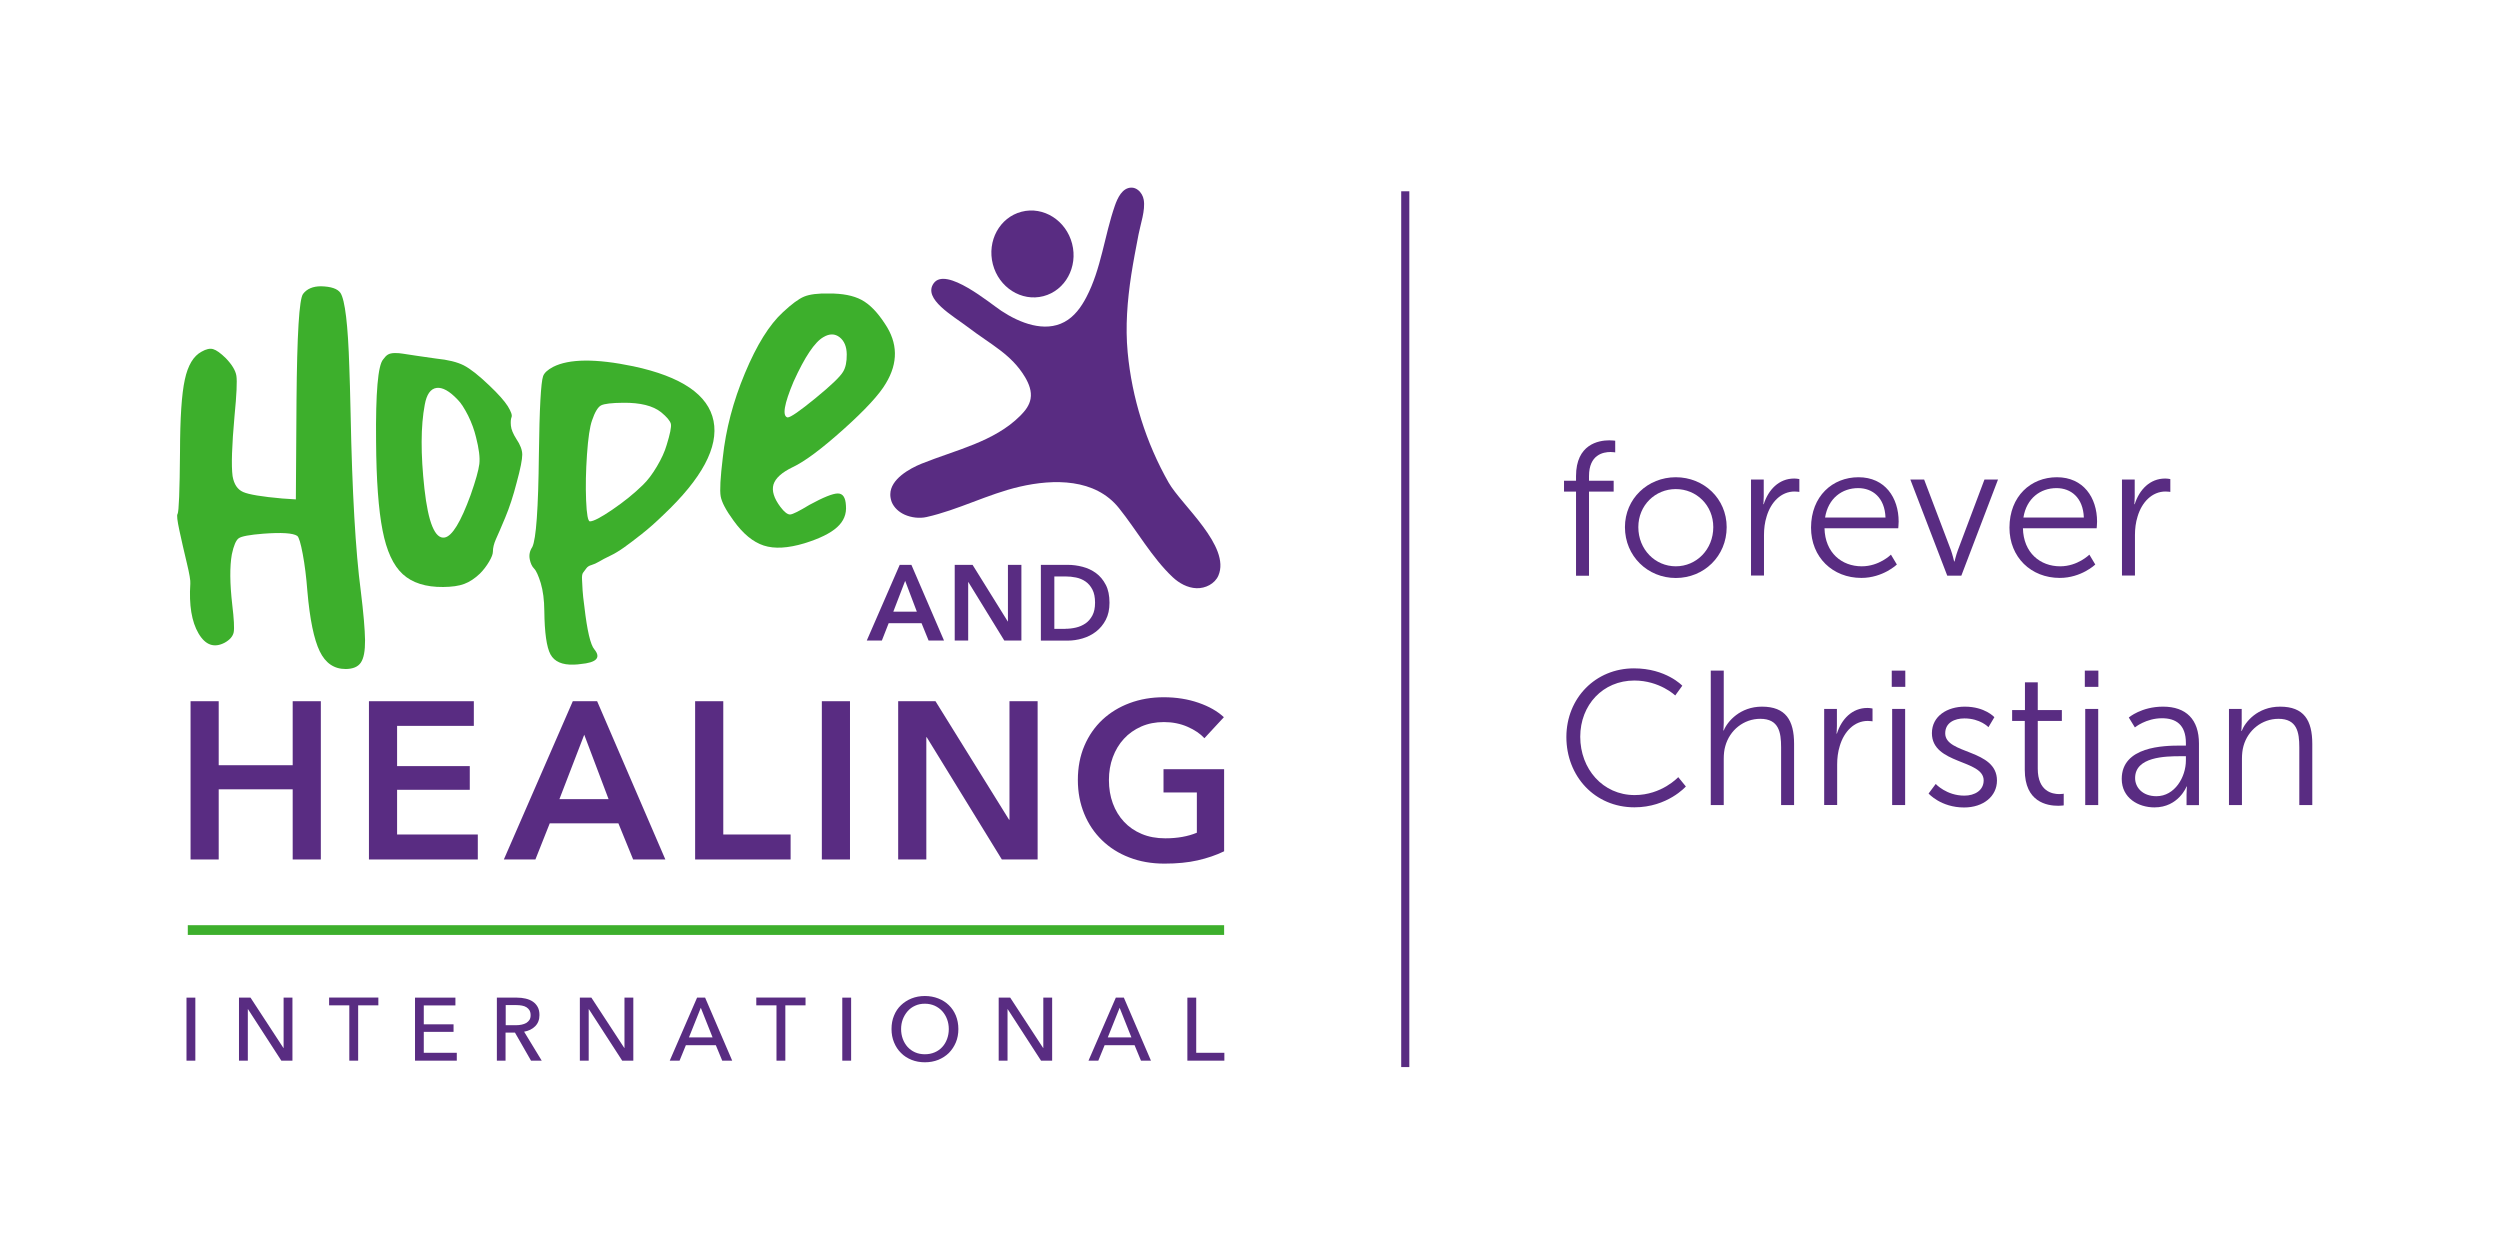<svg xmlns="http://www.w3.org/2000/svg" xmlns:xlink="http://www.w3.org/1999/xlink" id="Layer_1" x="0px" y="0px" viewBox="0 0 308.18 153.9" style="enable-background:new 0 0 308.18 153.9;" xml:space="preserve"><style type="text/css">	.st0{display:none;fill:#5A2C82;}	.st1{display:none;}	.st2{display:inline;}	.st3{fill:#5A2C82;}	.st4{display:inline;fill:#3EAF49;}	.st5{display:inline;fill:#5A2C82;}	.st6{fill:#592C82;}	.st7{fill:#3DAF2C;}</style><rect x="172.73" y="23.58" class="st0" width="1" height="107.96"></rect><g class="st1">	<g class="st2">		<path class="st3" d="M24.08,130.75h-1.09v-7.77h1.09V130.75z"></path>		<path class="st3" d="M34.94,129.19h0.02v-6.21h1.09v7.77h-1.37l-4.11-6.35h-0.02v6.35h-1.09v-7.77h1.42L34.94,129.19z"></path>		<path class="st3" d="M44.15,130.75h-1.09v-6.82h-2.49v-0.96h6.07v0.96h-2.49V130.75z"></path>		<path class="st3" d="M52.25,129.78h4.06v0.97h-5.15v-7.77h4.98v0.96h-3.9v2.33h3.67v0.93h-3.67V129.78z"></path>		<path class="st3" d="M62.34,130.75h-1.09v-7.77h2.49c0.37,0,0.73,0.04,1.06,0.12c0.34,0.08,0.63,0.2,0.88,0.37   c0.25,0.17,0.45,0.39,0.6,0.66c0.15,0.27,0.22,0.61,0.22,1c0,0.57-0.18,1.03-0.53,1.38c-0.35,0.35-0.81,0.57-1.36,0.67l2.17,3.57   h-1.32l-1.98-3.46h-1.16V130.75z M62.34,126.38h1.25c0.26,0,0.49-0.02,0.71-0.07c0.22-0.04,0.41-0.12,0.58-0.21   c0.16-0.1,0.29-0.23,0.39-0.38c0.1-0.16,0.14-0.35,0.14-0.59c0-0.23-0.05-0.43-0.14-0.59c-0.1-0.16-0.22-0.28-0.38-0.38   s-0.34-0.16-0.55-0.2c-0.21-0.04-0.44-0.06-0.67-0.06h-1.33V126.38z"></path>		<path class="st3" d="M76.96,129.19h0.02v-6.21h1.09v7.77H76.7l-4.11-6.35h-0.02v6.35h-1.09v-7.77h1.42L76.96,129.19z"></path>		<path class="st3" d="M83.77,130.75h-1.21l3.37-7.77h0.99l3.34,7.77h-1.23l-0.79-1.91h-3.69L83.77,130.75z M84.93,127.88h2.91   l-1.45-3.65L84.93,127.88z"></path>		<path class="st3" d="M96.81,130.75h-1.09v-6.82h-2.49v-0.96h6.07v0.96h-2.49V130.75z"></path>		<path class="st3" d="M104.92,130.75h-1.09v-7.77h1.09V130.75z"></path>		<path class="st3" d="M118.14,126.85c0,0.6-0.1,1.15-0.31,1.65c-0.21,0.5-0.5,0.93-0.86,1.3c-0.37,0.36-0.8,0.64-1.31,0.85   c-0.51,0.2-1.05,0.3-1.65,0.3c-0.59,0-1.14-0.1-1.64-0.3c-0.5-0.2-0.94-0.48-1.3-0.85c-0.37-0.36-0.65-0.79-0.86-1.3   s-0.31-1.05-0.31-1.65c0-0.61,0.1-1.16,0.31-1.66c0.2-0.5,0.49-0.93,0.86-1.28c0.37-0.35,0.8-0.63,1.3-0.83   c0.5-0.2,1.05-0.3,1.64-0.3c0.59,0,1.14,0.1,1.65,0.3c0.51,0.2,0.94,0.47,1.31,0.83c0.37,0.36,0.65,0.78,0.86,1.28   C118.03,125.69,118.14,126.24,118.14,126.85z M116.96,126.85c0-0.42-0.07-0.83-0.21-1.2c-0.14-0.38-0.34-0.71-0.59-0.99   c-0.26-0.29-0.57-0.51-0.93-0.68c-0.36-0.16-0.77-0.25-1.22-0.25c-0.45,0-0.85,0.08-1.21,0.25c-0.36,0.16-0.67,0.39-0.92,0.68   c-0.25,0.29-0.45,0.62-0.59,0.99c-0.14,0.38-0.21,0.78-0.21,1.2c0,0.43,0.07,0.84,0.21,1.22c0.14,0.38,0.34,0.71,0.59,0.99   c0.26,0.28,0.56,0.5,0.92,0.66c0.36,0.16,0.76,0.24,1.21,0.24c0.45,0,0.85-0.08,1.22-0.24c0.37-0.16,0.68-0.38,0.93-0.66   c0.26-0.28,0.45-0.61,0.59-0.99C116.89,127.69,116.96,127.28,116.96,126.85z"></path>		<path class="st3" d="M128.59,129.19h0.02v-6.21h1.09v7.77h-1.37l-4.11-6.35h-0.02v6.35h-1.09v-7.77h1.42L128.59,129.19z"></path>		<path class="st3" d="M135.39,130.75h-1.21l3.37-7.77h0.99l3.34,7.77h-1.23l-0.79-1.91h-3.69L135.39,130.75z M136.56,127.88h2.91   l-1.45-3.65L136.56,127.88z"></path>		<path class="st3" d="M147.46,129.78h3.47v0.97h-4.56v-7.77h1.09V129.78z"></path>	</g>	<path class="st4" d="M37.36,36.23c0.47-0.62,1.21-0.94,2.21-0.94c1.24,0.03,2.04,0.3,2.4,0.82c0.56,0.87,0.93,3.92,1.09,9.14  c0.05,1.2,0.1,3.11,0.16,5.74c0.19,9.69,0.61,16.97,1.25,21.83c0.34,2.75,0.51,4.78,0.53,6.1c0.01,1.32-0.16,2.23-0.52,2.76  c-0.35,0.52-0.97,0.78-1.85,0.79c-1.44,0.01-2.51-0.72-3.22-2.19c-0.71-1.47-1.22-3.94-1.52-7.41c-0.13-1.71-0.32-3.24-0.57-4.57  c-0.25-1.33-0.47-2.08-0.68-2.24c-0.52-0.35-1.92-0.44-4.19-0.27c-1.67,0.13-2.68,0.32-3.02,0.56c-0.34,0.24-0.62,0.9-0.85,1.98  c-0.27,1.52-0.25,3.59,0.05,6.22c0.21,1.75,0.27,2.88,0.18,3.38c-0.1,0.5-0.46,0.93-1.1,1.29c-1.31,0.69-2.39,0.31-3.24-1.14  c-0.85-1.45-1.18-3.49-1.01-6.12c0.04-0.36-0.11-1.23-0.44-2.6c-0.33-1.37-0.63-2.69-0.9-3.94c-0.27-1.26-0.35-1.94-0.23-2.06  c0.16-0.28,0.26-2.83,0.3-7.66c0.01-4.15,0.2-7.11,0.59-8.89c0.38-1.78,1.07-2.93,2.07-3.46c0.56-0.32,1.03-0.43,1.43-0.31  c0.4,0.12,0.92,0.49,1.56,1.12c0.76,0.79,1.2,1.52,1.3,2.17c0.1,0.66,0.03,2.3-0.23,4.94c-0.33,3.67-0.41,6.15-0.24,7.42  c0.17,1,0.6,1.65,1.3,1.96c0.7,0.31,2.31,0.58,4.82,0.8l1.68,0.11l0.08-12.21C36.62,41.23,36.88,36.85,37.36,36.23"></path>	<path class="st4" d="M56.42,49.27c-1.01-1.07-1.88-1.55-2.61-1.45c-0.74,0.11-1.22,0.8-1.45,2.07c-0.5,2.64-0.51,6.09-0.04,10.35  c0.47,4.22,1.31,6.23,2.5,6.02c0.92-0.17,1.98-1.91,3.19-5.23c0.62-1.76,0.98-3.04,1.08-3.84c0.09-0.8-0.05-1.89-0.41-3.29  c-0.21-0.88-0.53-1.77-0.98-2.68C57.24,50.32,56.82,49.66,56.42,49.27 M47.23,44.31c0.2-0.28,0.39-0.48,0.59-0.6  c0.2-0.12,0.48-0.18,0.83-0.19c0.36,0,0.7,0.02,1.02,0.08c0.32,0.06,0.89,0.14,1.71,0.26c0.82,0.11,1.61,0.23,2.37,0.34  c1.48,0.15,2.61,0.43,3.42,0.84c0.8,0.41,1.84,1.23,3.13,2.46c1.13,1.07,1.89,1.93,2.3,2.58c0.4,0.66,0.56,1.1,0.46,1.34  c-0.1,0.24-0.12,0.59-0.08,1.05c0.04,0.46,0.27,1.01,0.67,1.64c0.49,0.72,0.73,1.36,0.73,1.94c0,0.58-0.22,1.73-0.69,3.44  c-0.42,1.64-0.89,3.07-1.4,4.29c-0.51,1.22-0.89,2.11-1.15,2.67c-0.25,0.56-0.38,1.08-0.38,1.56c0,0.28-0.15,0.69-0.47,1.23  c-0.32,0.54-0.69,1.03-1.13,1.47c-0.63,0.6-1.28,1.03-1.93,1.27c-0.66,0.25-1.52,0.37-2.6,0.38c-2.15,0.02-3.81-0.51-4.98-1.58  c-1.17-1.07-2-2.87-2.49-5.4c-0.5-2.53-0.77-6.19-0.8-10.97C46.3,48.41,46.59,45.04,47.23,44.31"></path>	<path class="st4" d="M81.49,50.81c-1-0.79-2.55-1.18-4.65-1.16c-1.43,0.01-2.34,0.12-2.74,0.32c-0.39,0.2-0.77,0.82-1.12,1.86  c-0.27,0.76-0.48,2.16-0.62,4.19c-0.14,2.03-0.18,3.92-0.11,5.65c0.07,1.73,0.23,2.6,0.47,2.6c0.44,0,1.37-0.49,2.79-1.46  c1.42-0.97,2.66-1.97,3.73-3.02c0.59-0.56,1.17-1.33,1.74-2.29c0.57-0.96,0.97-1.84,1.2-2.64c0.42-1.36,0.6-2.23,0.52-2.61  C82.61,51.89,82.21,51.4,81.49,50.81 M68.18,45.23c1.98-1.01,5.27-1.04,9.88-0.08c5.96,1.27,9.26,3.52,9.9,6.74  c0.64,3.22-1.42,7.09-6.19,11.59c-0.91,0.88-1.79,1.67-2.66,2.35c-0.87,0.69-1.6,1.24-2.19,1.66c-0.59,0.42-1.17,0.77-1.72,1.03  c-0.55,0.26-1,0.5-1.33,0.7c-0.34,0.2-0.65,0.34-0.95,0.43c-0.3,0.08-0.51,0.22-0.65,0.42c-0.14,0.2-0.27,0.37-0.38,0.51  c-0.12,0.14-0.17,0.44-0.14,0.9c0.02,0.46,0.05,0.9,0.07,1.32c0.02,0.42,0.1,1.09,0.22,2c0.34,2.95,0.75,4.7,1.23,5.25  c0.84,1.03,0.27,1.63-1.71,1.81c-0.24,0.04-0.52,0.06-0.83,0.07c-1.43,0.05-2.38-0.37-2.87-1.26c-0.48-0.89-0.73-2.68-0.76-5.35  c-0.01-1.35-0.16-2.5-0.44-3.44c-0.29-0.93-0.56-1.53-0.82-1.79c-0.26-0.26-0.44-0.65-0.54-1.16c-0.1-0.52,0-1.02,0.32-1.5  c0.47-0.96,0.74-4.75,0.81-11.37c0.07-5.7,0.25-8.93,0.52-9.69C67.09,45.97,67.5,45.59,68.18,45.23"></path>	<path class="st4" d="M104.38,43.69c-0.01-0.96-0.3-1.66-0.88-2.12c-0.58-0.45-1.25-0.46-2-0.01c-1.07,0.61-2.29,2.43-3.67,5.47  c-1.18,2.8-1.42,4.28-0.74,4.43c0.36,0,1.5-0.79,3.42-2.36c1.92-1.57,3.06-2.66,3.41-3.26C104.24,45.33,104.39,44.61,104.38,43.69   M96.51,38.49c1.07-1,1.94-1.65,2.62-1.93c0.68-0.28,1.69-0.41,3.05-0.38c1.67-0.01,3.01,0.25,4.01,0.78  c1,0.53,1.96,1.51,2.89,2.94c1.61,2.38,1.65,4.83,0.12,7.36c-0.79,1.36-2.53,3.25-5.22,5.66c-2.69,2.41-4.78,3.97-6.25,4.66  c-1.35,0.65-2.14,1.36-2.38,2.14c-0.23,0.78,0.05,1.7,0.86,2.78c0.48,0.63,0.88,0.94,1.2,0.92c0.32-0.02,1.11-0.42,2.38-1.19  c1.71-0.93,2.87-1.4,3.49-1.4c0.62,0,0.95,0.49,1,1.49c0.09,1.04-0.27,1.93-1.09,2.67c-0.81,0.74-2.15,1.4-4.02,1.98  c-2.03,0.61-3.7,0.71-5.02,0.28c-1.32-0.43-2.56-1.45-3.73-3.08c-0.93-1.27-1.45-2.26-1.58-2.98c-0.13-0.72-0.04-2.31,0.26-4.79  c0.37-3.47,1.28-6.94,2.73-10.4C93.29,42.51,94.84,40.02,96.51,38.49"></path>	<polygon class="st5" points="23.49,86.44 26.96,86.44 26.96,94.33 36.08,94.33 36.08,86.44 39.55,86.44 39.55,105.95 36.08,105.95   36.08,97.3 26.96,97.3 26.96,105.95 23.49,105.95  "></polygon>	<polygon class="st5" points="45.48,86.44 58.41,86.44 58.41,89.48 48.95,89.48 48.95,94.44 57.91,94.44 57.91,97.36 48.95,97.36   48.95,102.87 58.9,102.87 58.9,105.95 45.48,105.95  "></polygon>	<path class="st5" d="M75.02,98.51l-3-7.94l-3.06,7.94H75.02z M70.61,86.44h3l8.41,19.51h-3.97l-1.82-4.46h-8.46L66,105.95h-3.89  L70.61,86.44z"></path>	<polygon class="st5" points="85.69,86.44 89.16,86.44 89.16,102.87 97.46,102.87 97.46,105.95 85.69,105.95  "></polygon>	<rect x="101.31" y="86.44" class="st5" width="3.47" height="19.51"></rect>	<polygon class="st5" points="110.72,86.44 115.32,86.44 124.39,101.05 124.44,101.05 124.44,86.44 127.91,86.44 127.91,105.95   123.5,105.95 114.24,90.88 114.19,90.88 114.19,105.95 110.72,105.95  "></polygon>	<path class="st5" d="M150.9,104.94c-0.99,0.48-2.08,0.85-3.27,1.12c-1.18,0.27-2.55,0.4-4.09,0.4c-1.58,0-3.02-0.25-4.33-0.76  c-1.31-0.5-2.42-1.21-3.36-2.12c-0.94-0.91-1.67-1.99-2.19-3.25c-0.52-1.26-0.79-2.65-0.79-4.18c0-1.56,0.27-2.97,0.81-4.23  c0.54-1.26,1.29-2.33,2.23-3.21c0.95-0.88,2.06-1.56,3.35-2.04c1.29-0.48,2.68-0.72,4.19-0.72c1.56,0,2.99,0.23,4.29,0.68  c1.3,0.45,2.34,1.04,3.13,1.78l-2.4,2.59c-0.5-0.55-1.19-1.02-2.08-1.41c-0.89-0.39-1.86-0.58-2.91-0.58  c-1.03,0-1.96,0.18-2.8,0.55c-0.83,0.37-1.55,0.87-2.14,1.52c-0.59,0.64-1.04,1.4-1.36,2.26c-0.32,0.86-0.48,1.8-0.48,2.81  c0,1.05,0.16,2.01,0.48,2.88c0.32,0.87,0.78,1.63,1.38,2.27c0.6,0.64,1.32,1.14,2.18,1.5c0.85,0.36,1.82,0.54,2.91,0.54  c1.49,0,2.78-0.23,3.89-0.69v-4.96h-4.11v-2.87h7.47V104.94z"></path>	<rect x="23.15" y="114.05" class="st4" width="127.75" height="1.2"></rect>	<path class="st5" d="M113.02,75.4l-1.44-3.8l-1.46,3.8H113.02z M110.91,69.63h1.44l4.02,9.33h-1.9l-0.87-2.14h-4.05l-0.84,2.14  h-1.86L110.91,69.63z"></path>	<polygon class="st5" points="117.69,69.63 119.89,69.63 124.23,76.61 124.25,76.61 124.25,69.63 125.91,69.63 125.91,78.96   123.8,78.96 119.37,71.75 119.35,71.75 119.35,78.96 117.69,78.96  "></polygon>	<path class="st5" d="M131.35,77.51c0.43,0,0.86-0.05,1.29-0.15c0.43-0.1,0.82-0.27,1.17-0.51c0.35-0.24,0.63-0.57,0.85-0.98  c0.22-0.41,0.33-0.94,0.33-1.57c0-0.67-0.11-1.21-0.33-1.63c-0.22-0.42-0.5-0.75-0.85-0.99c-0.35-0.24-0.73-0.4-1.17-0.49  c-0.43-0.09-0.86-0.13-1.29-0.13h-1.38v6.46H131.35z M128.31,69.63h3.31c0.61,0,1.22,0.08,1.83,0.24c0.62,0.16,1.17,0.42,1.66,0.78  c0.49,0.36,0.89,0.84,1.2,1.44c0.31,0.59,0.46,1.33,0.46,2.21c0,0.82-0.15,1.52-0.46,2.11c-0.31,0.59-0.71,1.07-1.2,1.45  c-0.49,0.38-1.05,0.66-1.66,0.84c-0.61,0.18-1.22,0.27-1.83,0.27h-3.31V69.63z"></path>	<path class="st5" d="M128.62,36.51c-2.7,0.7-5.49-1.07-6.23-3.94c-0.74-2.88,0.84-5.77,3.54-6.47c2.7-0.7,5.49,1.07,6.23,3.94  C132.9,32.91,131.32,35.81,128.62,36.51"></path>	<path class="st5" d="M109.75,60.91c0.03-1.84,2.35-3.14,3.85-3.75c4.22-1.7,8.96-2.69,12.17-5.91c0.59-0.59,1.13-1.27,1.27-2.09  c0.17-0.92-0.2-1.86-0.68-2.67c-1.71-2.85-4.19-3.98-7.07-6.18c-1.78-1.36-5.56-3.46-4.2-5.38c1.51-2.14,7.02,2.52,8.35,3.39  c2.31,1.53,5.34,2.68,7.77,1.37c1.22-0.65,2.07-1.83,2.71-3.06c1.83-3.5,2.22-7.55,3.51-11.27c0.32-0.92,0.91-2.24,2.06-2.23  c0.29,0,0.56,0.11,0.79,0.29c0.37,0.28,0.63,0.74,0.71,1.21c0.22,1.29-0.4,3-0.64,4.27c-0.32,1.66-0.64,3.32-0.9,4.99  c-0.48,3.16-0.74,6.36-0.44,9.55c0.53,5.63,2.26,11.14,5.05,16.05c1.57,2.76,7.69,7.86,6.13,11.47c-0.44,1.01-1.6,1.59-2.7,1.55  c-1.1-0.04-2.13-0.61-2.93-1.36c-2.56-2.41-4.42-5.77-6.62-8.51c-2.93-3.67-8.03-3.62-12.26-2.64c-3.92,0.91-7.58,2.87-11.48,3.74  c-0.86,0.19-1.86,0.07-2.67-0.29c-0.7-0.31-1.32-0.86-1.61-1.57C109.8,61.54,109.74,61.22,109.75,60.91"></path></g><g class="st1">	<path class="st5" d="M194.28,60.6h-1.48v-1.34h1.48v-0.57c0-3.91,2.76-4.41,4.1-4.41c0.45,0,0.73,0.05,0.73,0.05v1.44  c0,0-0.24-0.05-0.57-0.05c-0.92,0-2.66,0.33-2.66,2.97v0.57h3.04v1.34h-3.04v10.37h-1.6V60.6z"></path>	<path class="st5" d="M206.58,58.83c3.46,0,6.27,2.64,6.27,6.15c0,3.58-2.8,6.27-6.27,6.27c-3.46,0-6.27-2.69-6.27-6.27  C200.31,61.47,203.12,58.83,206.58,58.83z M206.58,69.81c2.54,0,4.62-2.07,4.62-4.83c0-2.69-2.07-4.69-4.62-4.69  c-2.54,0-4.62,2-4.62,4.69C201.96,67.74,204.04,69.81,206.58,69.81z"></path>	<path class="st5" d="M215.84,59.11h1.58v2.1c0,0.52-0.05,0.94-0.05,0.94h0.05c0.57-1.79,1.88-3.16,3.75-3.16  c0.33,0,0.64,0.07,0.64,0.07v1.58c0,0-0.28-0.05-0.59-0.05c-1.67,0-2.92,1.32-3.44,3.06c-0.24,0.75-0.33,1.55-0.33,2.31v4.99h-1.6  V59.11z"></path>	<path class="st5" d="M229.1,58.83c3.27,0,4.95,2.52,4.95,5.47c0,0.28-0.05,0.82-0.05,0.82h-9.09c0.07,3.04,2.14,4.69,4.59,4.69  c2.17,0,3.6-1.44,3.6-1.44l0.73,1.22c0,0-1.72,1.65-4.38,1.65c-3.53,0-6.2-2.54-6.2-6.2C223.26,61.16,225.9,58.83,229.1,58.83z   M232.43,63.8c-0.09-2.47-1.6-3.63-3.37-3.63c-1.98,0-3.7,1.25-4.08,3.63H232.43z"></path>	<path class="st5" d="M235.49,59.11h1.7l3.3,8.69c0.21,0.59,0.4,1.41,0.4,1.41h0.05c0,0,0.19-0.8,0.42-1.41l3.27-8.69h1.67  l-4.52,11.85h-1.74L235.49,59.11z"></path>	<path class="st5" d="M253.56,58.83c3.27,0,4.95,2.52,4.95,5.47c0,0.28-0.05,0.82-0.05,0.82h-9.09c0.07,3.04,2.14,4.69,4.59,4.69  c2.17,0,3.6-1.44,3.6-1.44l0.73,1.22c0,0-1.72,1.65-4.38,1.65c-3.53,0-6.2-2.54-6.2-6.2C247.72,61.16,250.35,58.83,253.56,58.83z   M256.88,63.8c-0.09-2.47-1.6-3.63-3.37-3.63c-1.98,0-3.7,1.25-4.08,3.63H256.88z"></path>	<path class="st5" d="M261.57,59.11h1.58v2.1c0,0.52-0.05,0.94-0.05,0.94h0.05c0.57-1.79,1.88-3.16,3.75-3.16  c0.33,0,0.64,0.07,0.64,0.07v1.58c0,0-0.28-0.05-0.59-0.05c-1.67,0-2.92,1.32-3.44,3.06c-0.24,0.75-0.33,1.55-0.33,2.31v4.99h-1.6  V59.11z"></path>	<path class="st5" d="M201.42,82.39c3.96,0,5.96,2.14,5.96,2.14l-0.87,1.2c0,0-1.93-1.84-5.04-1.84c-3.89,0-6.67,3.02-6.67,6.93  c0,3.96,2.78,7.19,6.71,7.19c3.34,0,5.37-2.21,5.37-2.21l0.94,1.15c0,0-2.26,2.57-6.34,2.57c-4.9,0-8.39-3.84-8.39-8.67  C193.1,86.04,196.69,82.39,201.42,82.39z"></path>	<path class="st5" d="M210.89,82.67h1.6v6.41c0,0.54-0.05,0.97-0.05,0.97h0.05c0.45-1.13,2.03-2.94,4.71-2.94  c2.92,0,3.96,1.67,3.96,4.59v7.54h-1.6v-7.12c0-1.86-0.28-3.51-2.57-3.51c-2.03,0-3.77,1.39-4.31,3.37  c-0.14,0.47-0.19,1.01-0.19,1.58v5.68h-1.6V82.67z"></path>	<path class="st5" d="M224.86,87.39h1.58v2.1c0,0.52-0.05,0.94-0.05,0.94h0.05c0.57-1.79,1.88-3.16,3.75-3.16  c0.33,0,0.64,0.07,0.64,0.07v1.58c0,0-0.28-0.05-0.59-0.05c-1.67,0-2.92,1.32-3.44,3.06c-0.24,0.75-0.33,1.56-0.33,2.31v4.99h-1.6  V87.39z"></path>	<path class="st5" d="M233.2,82.67h1.67v2h-1.67V82.67z M233.25,87.39h1.6v11.85h-1.6V87.39z"></path>	<path class="st5" d="M238.62,96.64c0,0,1.32,1.44,3.53,1.44c1.27,0,2.38-0.64,2.38-1.88c0-2.59-6.38-1.96-6.38-5.82  c0-2.12,1.91-3.27,4.05-3.27c2.5,0,3.65,1.3,3.65,1.3l-0.73,1.23c0,0-1.01-1.08-2.97-1.08c-1.2,0-2.36,0.52-2.36,1.84  c0,2.62,6.38,1.91,6.38,5.82c0,1.93-1.67,3.32-4.05,3.32c-2.87,0-4.38-1.72-4.38-1.72L238.62,96.64z"></path>	<path class="st5" d="M249.6,88.87h-1.56v-1.34h1.58v-3.42h1.58v3.42h2.97v1.34h-2.97v5.89c0,2.78,1.77,3.13,2.66,3.13  c0.33,0,0.54-0.05,0.54-0.05v1.44c0,0-0.26,0.05-0.68,0.05c-1.37,0-4.12-0.45-4.12-4.41V88.87z"></path>	<path class="st5" d="M257,82.67h1.67v2H257V82.67z M257.05,87.39h1.6v11.85h-1.6V87.39z"></path>	<path class="st5" d="M268.8,91.91h0.66V91.6c0-2.29-1.25-3.06-2.95-3.06c-1.96,0-3.34,1.13-3.34,1.13l-0.75-1.22  c0,0,1.55-1.34,4.22-1.34c2.85,0,4.43,1.58,4.43,4.55v7.59h-1.53v-1.3c0-0.59,0.05-0.99,0.05-0.99h-0.05c0,0-0.99,2.57-3.96,2.57  c-1.98,0-4.03-1.15-4.03-3.51C261.55,92,266.75,91.91,268.8,91.91z M265.83,98.15c2.26,0,3.63-2.36,3.63-4.41v-0.52h-0.68  c-1.86,0-5.58,0.07-5.58,2.69C263.19,97.02,264.07,98.15,265.83,98.15z"></path>	<path class="st5" d="M274.76,87.39h1.58v1.77c0,0.52-0.05,0.94-0.05,0.94h0.05c0.42-1.08,1.93-2.99,4.74-2.99  c2.92,0,3.96,1.67,3.96,4.59v7.54h-1.6v-7.12c0-1.86-0.28-3.51-2.57-3.51c-2.03,0-3.77,1.39-4.31,3.35  c-0.14,0.49-0.19,1.04-0.19,1.6v5.68h-1.6V87.39z"></path></g><rect x="172.73" y="23.58" class="st6" width="1" height="107.96"></rect><g>	<g>		<path class="st6" d="M24.08,130.75h-1.09v-7.77h1.09V130.75z"></path>		<path class="st6" d="M34.94,129.19h0.02v-6.21h1.09v7.77h-1.37l-4.11-6.35h-0.02v6.35h-1.09v-7.77h1.42L34.94,129.19z"></path>		<path class="st6" d="M44.15,130.75h-1.09v-6.82h-2.49v-0.96h6.07v0.96h-2.49V130.75z"></path>		<path class="st6" d="M52.25,129.78h4.06v0.97h-5.15v-7.77h4.98v0.96h-3.9v2.33h3.67v0.93h-3.67V129.78z"></path>		<path class="st6" d="M62.34,130.75h-1.09v-7.77h2.49c0.37,0,0.73,0.04,1.06,0.12c0.34,0.08,0.63,0.2,0.88,0.37   c0.25,0.17,0.45,0.39,0.6,0.66c0.15,0.27,0.22,0.61,0.22,1c0,0.57-0.18,1.03-0.53,1.38c-0.35,0.35-0.81,0.57-1.36,0.67l2.17,3.57   h-1.32l-1.98-3.46h-1.16V130.75z M62.34,126.38h1.25c0.26,0,0.49-0.02,0.71-0.07c0.22-0.04,0.41-0.12,0.58-0.21   c0.16-0.1,0.29-0.23,0.39-0.38c0.1-0.16,0.14-0.35,0.14-0.59c0-0.23-0.05-0.43-0.14-0.59c-0.1-0.16-0.22-0.28-0.38-0.38   s-0.34-0.16-0.55-0.2c-0.21-0.04-0.44-0.06-0.67-0.06h-1.33V126.38z"></path>		<path class="st6" d="M76.96,129.19h0.02v-6.21h1.09v7.77H76.7l-4.11-6.35h-0.02v6.35h-1.09v-7.77h1.42L76.96,129.19z"></path>		<path class="st6" d="M83.77,130.75h-1.21l3.37-7.77h0.99l3.34,7.77h-1.23l-0.79-1.91h-3.69L83.77,130.75z M84.93,127.88h2.91   l-1.45-3.65L84.93,127.88z"></path>		<path class="st6" d="M96.81,130.75h-1.09v-6.82h-2.49v-0.96h6.07v0.96h-2.49V130.75z"></path>		<path class="st6" d="M104.92,130.75h-1.09v-7.77h1.09V130.75z"></path>		<path class="st6" d="M118.14,126.85c0,0.6-0.1,1.15-0.31,1.65c-0.21,0.5-0.5,0.93-0.86,1.3c-0.37,0.36-0.8,0.64-1.31,0.85   c-0.51,0.2-1.05,0.3-1.65,0.3c-0.59,0-1.14-0.1-1.64-0.3c-0.5-0.2-0.94-0.48-1.3-0.85c-0.37-0.36-0.65-0.79-0.86-1.3   s-0.31-1.05-0.31-1.65c0-0.61,0.1-1.16,0.31-1.66c0.2-0.5,0.49-0.93,0.86-1.28c0.37-0.35,0.8-0.63,1.3-0.83   c0.5-0.2,1.05-0.3,1.64-0.3c0.59,0,1.14,0.1,1.65,0.3c0.51,0.2,0.94,0.47,1.31,0.83c0.37,0.36,0.65,0.78,0.86,1.28   C118.03,125.69,118.14,126.24,118.14,126.85z M116.96,126.85c0-0.42-0.07-0.83-0.21-1.2c-0.14-0.38-0.34-0.71-0.59-0.99   c-0.26-0.29-0.57-0.51-0.93-0.68c-0.36-0.16-0.77-0.25-1.22-0.25c-0.45,0-0.85,0.08-1.21,0.25c-0.36,0.16-0.67,0.39-0.92,0.68   c-0.25,0.29-0.45,0.62-0.59,0.99c-0.14,0.38-0.21,0.78-0.21,1.2c0,0.43,0.07,0.84,0.21,1.22c0.14,0.38,0.34,0.71,0.59,0.99   c0.26,0.28,0.56,0.5,0.92,0.66c0.36,0.16,0.76,0.24,1.21,0.24c0.45,0,0.85-0.08,1.22-0.24c0.37-0.16,0.68-0.38,0.93-0.66   c0.26-0.28,0.45-0.61,0.59-0.99C116.89,127.69,116.96,127.28,116.96,126.85z"></path>		<path class="st6" d="M128.59,129.19h0.02v-6.21h1.09v7.77h-1.37l-4.11-6.35h-0.02v6.35h-1.09v-7.77h1.42L128.59,129.19z"></path>		<path class="st6" d="M135.39,130.75h-1.21l3.37-7.77h0.99l3.34,7.77h-1.23l-0.79-1.91h-3.69L135.39,130.75z M136.56,127.88h2.91   l-1.45-3.65L136.56,127.88z"></path>		<path class="st6" d="M147.46,129.78h3.47v0.97h-4.56v-7.77h1.09V129.78z"></path>	</g>	<path class="st7" d="M37.36,36.23c0.47-0.62,1.21-0.94,2.21-0.94c1.24,0.03,2.04,0.3,2.4,0.82c0.56,0.87,0.93,3.92,1.09,9.14  c0.05,1.2,0.1,3.11,0.16,5.74c0.19,9.69,0.61,16.97,1.25,21.83c0.34,2.75,0.51,4.78,0.53,6.1c0.01,1.32-0.16,2.23-0.52,2.76  c-0.35,0.52-0.97,0.78-1.85,0.79c-1.44,0.01-2.51-0.72-3.22-2.19c-0.71-1.47-1.22-3.94-1.52-7.41c-0.13-1.71-0.32-3.24-0.57-4.57  c-0.25-1.33-0.47-2.08-0.68-2.24c-0.52-0.35-1.92-0.44-4.19-0.27c-1.67,0.13-2.68,0.32-3.02,0.56c-0.34,0.24-0.62,0.9-0.85,1.98  c-0.27,1.52-0.25,3.59,0.05,6.22c0.21,1.75,0.27,2.88,0.18,3.38c-0.1,0.5-0.46,0.93-1.1,1.29c-1.31,0.69-2.39,0.31-3.24-1.14  c-0.85-1.45-1.18-3.49-1.01-6.12c0.04-0.36-0.11-1.23-0.44-2.6c-0.33-1.37-0.63-2.69-0.9-3.94c-0.27-1.26-0.35-1.94-0.23-2.06  c0.16-0.28,0.26-2.83,0.3-7.66c0.01-4.15,0.2-7.11,0.59-8.89c0.38-1.78,1.07-2.93,2.07-3.46c0.56-0.32,1.03-0.43,1.43-0.31  c0.4,0.12,0.92,0.49,1.56,1.12c0.76,0.79,1.2,1.52,1.3,2.17c0.1,0.66,0.03,2.3-0.23,4.94c-0.33,3.67-0.41,6.15-0.24,7.42  c0.17,1,0.6,1.65,1.3,1.96c0.7,0.31,2.31,0.58,4.82,0.8l1.68,0.11l0.08-12.21C36.62,41.23,36.88,36.85,37.36,36.23"></path>	<path class="st7" d="M56.42,49.27c-1.01-1.07-1.88-1.55-2.61-1.45c-0.74,0.11-1.22,0.8-1.45,2.07c-0.5,2.64-0.51,6.09-0.04,10.35  c0.47,4.22,1.31,6.23,2.5,6.02c0.92-0.17,1.98-1.91,3.19-5.23c0.62-1.76,0.98-3.04,1.08-3.84c0.09-0.8-0.05-1.89-0.41-3.29  c-0.21-0.88-0.53-1.77-0.98-2.68C57.24,50.32,56.82,49.66,56.42,49.27 M47.23,44.31c0.2-0.28,0.39-0.48,0.59-0.6  c0.2-0.12,0.48-0.18,0.83-0.19c0.36,0,0.7,0.02,1.02,0.08c0.32,0.06,0.89,0.14,1.71,0.26c0.82,0.11,1.61,0.23,2.37,0.34  c1.48,0.15,2.61,0.43,3.42,0.84c0.8,0.41,1.84,1.23,3.13,2.46c1.13,1.07,1.89,1.93,2.3,2.58c0.4,0.66,0.56,1.1,0.46,1.34  c-0.1,0.24-0.12,0.59-0.08,1.05c0.04,0.46,0.27,1.01,0.67,1.64c0.49,0.72,0.73,1.36,0.73,1.94c0,0.58-0.22,1.73-0.69,3.44  c-0.42,1.64-0.89,3.07-1.4,4.29c-0.51,1.22-0.89,2.11-1.15,2.67c-0.25,0.56-0.38,1.08-0.38,1.56c0,0.28-0.15,0.69-0.47,1.23  c-0.32,0.54-0.69,1.03-1.13,1.47c-0.63,0.6-1.28,1.03-1.93,1.27c-0.66,0.25-1.52,0.37-2.6,0.38c-2.15,0.02-3.81-0.51-4.98-1.58  c-1.17-1.07-2-2.87-2.49-5.4c-0.5-2.53-0.77-6.19-0.8-10.97C46.3,48.41,46.59,45.04,47.23,44.31"></path>	<path class="st7" d="M81.49,50.81c-1-0.79-2.55-1.18-4.65-1.16c-1.43,0.01-2.34,0.12-2.74,0.32c-0.39,0.2-0.77,0.82-1.12,1.86  c-0.27,0.76-0.48,2.16-0.62,4.19c-0.14,2.03-0.18,3.92-0.11,5.65c0.07,1.73,0.23,2.6,0.47,2.6c0.44,0,1.37-0.49,2.79-1.46  c1.42-0.97,2.66-1.97,3.73-3.02c0.59-0.56,1.17-1.33,1.74-2.29c0.57-0.96,0.97-1.84,1.2-2.64c0.42-1.36,0.6-2.23,0.52-2.61  C82.61,51.89,82.21,51.4,81.49,50.81 M68.18,45.23c1.98-1.01,5.27-1.04,9.88-0.08c5.96,1.27,9.26,3.52,9.9,6.74  c0.64,3.22-1.42,7.09-6.19,11.59c-0.91,0.88-1.79,1.67-2.66,2.35c-0.87,0.69-1.6,1.24-2.19,1.66c-0.59,0.42-1.17,0.77-1.72,1.03  c-0.55,0.26-1,0.5-1.33,0.7c-0.34,0.2-0.65,0.34-0.95,0.43c-0.3,0.08-0.51,0.22-0.65,0.42c-0.14,0.2-0.27,0.37-0.38,0.51  c-0.12,0.14-0.17,0.44-0.14,0.9c0.02,0.46,0.05,0.9,0.07,1.32c0.02,0.42,0.1,1.09,0.22,2c0.34,2.95,0.75,4.7,1.23,5.25  c0.84,1.03,0.27,1.63-1.71,1.81c-0.24,0.04-0.52,0.06-0.83,0.07c-1.43,0.05-2.38-0.37-2.87-1.26c-0.48-0.89-0.73-2.68-0.76-5.35  c-0.01-1.35-0.16-2.5-0.44-3.44c-0.29-0.93-0.56-1.53-0.82-1.79c-0.26-0.26-0.44-0.65-0.54-1.16c-0.1-0.52,0-1.02,0.32-1.5  c0.47-0.96,0.74-4.75,0.81-11.37c0.07-5.7,0.25-8.93,0.52-9.69C67.09,45.97,67.5,45.59,68.18,45.23"></path>	<path class="st7" d="M104.38,43.69c-0.01-0.96-0.3-1.66-0.88-2.12c-0.58-0.45-1.25-0.46-2-0.01c-1.07,0.61-2.29,2.43-3.67,5.47  c-1.18,2.8-1.42,4.28-0.74,4.43c0.36,0,1.5-0.79,3.42-2.36c1.92-1.57,3.06-2.66,3.41-3.26C104.24,45.33,104.39,44.61,104.38,43.69   M96.51,38.49c1.07-1,1.94-1.65,2.62-1.93c0.68-0.28,1.69-0.41,3.05-0.38c1.67-0.01,3.01,0.25,4.01,0.78  c1,0.53,1.96,1.51,2.89,2.94c1.61,2.38,1.65,4.83,0.12,7.36c-0.79,1.36-2.53,3.25-5.22,5.66c-2.69,2.41-4.78,3.97-6.25,4.66  c-1.35,0.65-2.14,1.36-2.38,2.14c-0.23,0.78,0.05,1.7,0.86,2.78c0.48,0.63,0.88,0.94,1.2,0.92c0.32-0.02,1.11-0.42,2.38-1.19  c1.71-0.93,2.87-1.4,3.49-1.4c0.62,0,0.95,0.49,1,1.49c0.09,1.04-0.27,1.93-1.09,2.67c-0.81,0.74-2.15,1.4-4.02,1.98  c-2.03,0.61-3.7,0.71-5.02,0.28c-1.32-0.43-2.56-1.45-3.73-3.08c-0.93-1.27-1.45-2.26-1.58-2.98c-0.13-0.72-0.04-2.31,0.26-4.79  c0.37-3.47,1.28-6.94,2.73-10.4C93.29,42.51,94.84,40.02,96.51,38.49"></path>	<polygon class="st6" points="23.49,86.44 26.96,86.44 26.96,94.33 36.08,94.33 36.08,86.44 39.55,86.44 39.55,105.95 36.08,105.95   36.08,97.3 26.96,97.3 26.96,105.95 23.49,105.95  "></polygon>	<polygon class="st6" points="45.48,86.44 58.41,86.44 58.41,89.48 48.95,89.48 48.95,94.44 57.91,94.44 57.91,97.36 48.95,97.36   48.95,102.87 58.9,102.87 58.9,105.95 45.48,105.95  "></polygon>	<path class="st6" d="M75.02,98.51l-3-7.94l-3.06,7.94H75.02z M70.61,86.44h3l8.41,19.51h-3.97l-1.82-4.46h-8.46L66,105.95h-3.89  L70.61,86.44z"></path>	<polygon class="st6" points="85.69,86.44 89.16,86.44 89.16,102.87 97.46,102.87 97.46,105.95 85.69,105.95  "></polygon>	<rect x="101.31" y="86.44" class="st6" width="3.47" height="19.51"></rect>	<polygon class="st6" points="110.72,86.44 115.32,86.44 124.39,101.05 124.44,101.05 124.44,86.44 127.91,86.44 127.91,105.95   123.5,105.95 114.24,90.88 114.19,90.88 114.19,105.95 110.72,105.95  "></polygon>	<path class="st6" d="M150.9,104.94c-0.99,0.48-2.08,0.85-3.27,1.12c-1.18,0.27-2.55,0.4-4.09,0.4c-1.58,0-3.02-0.25-4.33-0.76  c-1.31-0.5-2.42-1.21-3.36-2.12c-0.94-0.91-1.67-1.99-2.19-3.25c-0.52-1.26-0.79-2.65-0.79-4.18c0-1.56,0.27-2.97,0.81-4.23  c0.54-1.26,1.29-2.33,2.23-3.21c0.95-0.88,2.06-1.56,3.35-2.04c1.29-0.48,2.68-0.72,4.19-0.72c1.56,0,2.99,0.23,4.29,0.68  c1.3,0.45,2.34,1.04,3.13,1.78l-2.4,2.59c-0.5-0.55-1.19-1.02-2.08-1.41c-0.89-0.39-1.86-0.58-2.91-0.58  c-1.03,0-1.96,0.18-2.8,0.55c-0.83,0.37-1.55,0.87-2.14,1.52c-0.59,0.64-1.04,1.4-1.36,2.26c-0.32,0.86-0.48,1.8-0.48,2.81  c0,1.05,0.16,2.01,0.48,2.88c0.32,0.87,0.78,1.63,1.38,2.27c0.6,0.64,1.32,1.14,2.18,1.5c0.85,0.36,1.82,0.54,2.91,0.54  c1.49,0,2.78-0.23,3.89-0.69v-4.96h-4.11v-2.87h7.47V104.94z"></path>	<rect x="23.15" y="114.05" class="st7" width="127.75" height="1.2"></rect>	<path class="st6" d="M113.02,75.4l-1.44-3.8l-1.46,3.8H113.02z M110.91,69.63h1.44l4.02,9.33h-1.9l-0.87-2.14h-4.05l-0.84,2.14  h-1.86L110.91,69.63z"></path>	<polygon class="st6" points="117.69,69.63 119.89,69.63 124.23,76.61 124.25,76.61 124.25,69.63 125.91,69.63 125.91,78.96   123.8,78.96 119.37,71.75 119.35,71.75 119.35,78.96 117.69,78.96  "></polygon>	<path class="st6" d="M131.35,77.51c0.43,0,0.86-0.05,1.29-0.15c0.43-0.1,0.82-0.27,1.17-0.51c0.35-0.24,0.63-0.57,0.85-0.98  c0.22-0.41,0.33-0.94,0.33-1.57c0-0.67-0.11-1.21-0.33-1.63c-0.22-0.42-0.5-0.75-0.85-0.99c-0.35-0.24-0.73-0.4-1.17-0.49  c-0.43-0.09-0.86-0.13-1.29-0.13h-1.38v6.46H131.35z M128.31,69.63h3.31c0.61,0,1.22,0.08,1.83,0.24c0.62,0.16,1.17,0.42,1.66,0.78  c0.49,0.36,0.89,0.84,1.2,1.44c0.31,0.59,0.46,1.33,0.46,2.21c0,0.82-0.15,1.52-0.46,2.11c-0.31,0.59-0.71,1.07-1.2,1.45  c-0.49,0.38-1.05,0.66-1.66,0.84c-0.61,0.18-1.22,0.27-1.83,0.27h-3.31V69.63z"></path>	<path class="st6" d="M128.62,36.51c-2.7,0.7-5.49-1.07-6.23-3.94c-0.74-2.88,0.84-5.77,3.54-6.47c2.7-0.7,5.49,1.07,6.23,3.94  C132.9,32.91,131.32,35.81,128.62,36.51"></path>	<path class="st6" d="M109.75,60.91c0.03-1.84,2.35-3.14,3.85-3.75c4.22-1.7,8.96-2.69,12.17-5.91c0.59-0.59,1.13-1.27,1.27-2.09  c0.17-0.92-0.2-1.86-0.68-2.67c-1.71-2.85-4.19-3.98-7.07-6.18c-1.78-1.36-5.56-3.46-4.2-5.38c1.51-2.14,7.02,2.52,8.35,3.39  c2.31,1.53,5.34,2.68,7.77,1.37c1.22-0.65,2.07-1.83,2.71-3.06c1.83-3.5,2.22-7.55,3.51-11.27c0.32-0.92,0.91-2.24,2.06-2.23  c0.29,0,0.56,0.11,0.79,0.29c0.37,0.28,0.63,0.74,0.71,1.21c0.22,1.29-0.4,3-0.64,4.27c-0.32,1.66-0.64,3.32-0.9,4.99  c-0.48,3.16-0.74,6.36-0.44,9.55c0.53,5.63,2.26,11.14,5.05,16.05c1.57,2.76,7.69,7.86,6.13,11.47c-0.44,1.01-1.6,1.59-2.7,1.55  c-1.1-0.04-2.13-0.61-2.93-1.36c-2.56-2.41-4.42-5.77-6.62-8.51c-2.93-3.67-8.03-3.62-12.26-2.64c-3.92,0.91-7.58,2.87-11.48,3.74  c-0.86,0.19-1.86,0.07-2.67-0.29c-0.7-0.31-1.32-0.86-1.61-1.57C109.8,61.54,109.74,61.22,109.75,60.91"></path></g><g>	<path class="st6" d="M194.28,60.6h-1.48v-1.34h1.48v-0.57c0-3.91,2.76-4.41,4.1-4.41c0.45,0,0.73,0.05,0.73,0.05v1.44  c0,0-0.24-0.05-0.57-0.05c-0.92,0-2.66,0.33-2.66,2.97v0.57h3.04v1.34h-3.04v10.37h-1.6V60.6z"></path>	<path class="st6" d="M206.58,58.83c3.46,0,6.27,2.64,6.27,6.15c0,3.58-2.8,6.27-6.27,6.27c-3.46,0-6.27-2.69-6.27-6.27  C200.31,61.47,203.12,58.83,206.58,58.83z M206.58,69.81c2.54,0,4.62-2.07,4.62-4.83c0-2.69-2.07-4.69-4.62-4.69  c-2.54,0-4.62,2-4.62,4.69C201.96,67.74,204.04,69.81,206.58,69.81z"></path>	<path class="st6" d="M215.84,59.11h1.58v2.1c0,0.52-0.05,0.94-0.05,0.94h0.05c0.57-1.79,1.88-3.16,3.75-3.16  c0.33,0,0.64,0.07,0.64,0.07v1.58c0,0-0.28-0.05-0.59-0.05c-1.67,0-2.92,1.32-3.44,3.06c-0.24,0.75-0.33,1.55-0.33,2.31v4.99h-1.6  V59.11z"></path>	<path class="st6" d="M229.1,58.83c3.27,0,4.95,2.52,4.95,5.47c0,0.28-0.05,0.82-0.05,0.82h-9.09c0.07,3.04,2.14,4.69,4.59,4.69  c2.17,0,3.6-1.44,3.6-1.44l0.73,1.22c0,0-1.72,1.65-4.38,1.65c-3.53,0-6.2-2.54-6.2-6.2C223.26,61.16,225.9,58.83,229.1,58.83z   M232.43,63.8c-0.09-2.47-1.6-3.63-3.37-3.63c-1.98,0-3.7,1.25-4.08,3.63H232.43z"></path>	<path class="st6" d="M235.49,59.11h1.7l3.3,8.69c0.21,0.59,0.4,1.41,0.4,1.41h0.05c0,0,0.19-0.8,0.42-1.41l3.27-8.69h1.67  l-4.52,11.85h-1.74L235.49,59.11z"></path>	<path class="st6" d="M253.56,58.83c3.27,0,4.95,2.52,4.95,5.47c0,0.28-0.05,0.82-0.05,0.82h-9.09c0.07,3.04,2.14,4.69,4.59,4.69  c2.17,0,3.6-1.44,3.6-1.44l0.73,1.22c0,0-1.72,1.65-4.38,1.65c-3.53,0-6.2-2.54-6.2-6.2C247.72,61.16,250.35,58.83,253.56,58.83z   M256.88,63.8c-0.09-2.47-1.6-3.63-3.37-3.63c-1.98,0-3.7,1.25-4.08,3.63H256.88z"></path>	<path class="st6" d="M261.57,59.11h1.58v2.1c0,0.52-0.05,0.94-0.05,0.94h0.05c0.57-1.79,1.88-3.16,3.75-3.16  c0.33,0,0.64,0.07,0.64,0.07v1.58c0,0-0.28-0.05-0.59-0.05c-1.67,0-2.92,1.32-3.44,3.06c-0.24,0.75-0.33,1.55-0.33,2.31v4.99h-1.6  V59.11z"></path>	<path class="st6" d="M201.42,82.39c3.96,0,5.96,2.14,5.96,2.14l-0.87,1.2c0,0-1.93-1.84-5.04-1.84c-3.89,0-6.67,3.02-6.67,6.93  c0,3.96,2.78,7.19,6.71,7.19c3.34,0,5.37-2.21,5.37-2.21l0.94,1.15c0,0-2.26,2.57-6.34,2.57c-4.9,0-8.39-3.84-8.39-8.67  C193.1,86.04,196.69,82.39,201.42,82.39z"></path>	<path class="st6" d="M210.89,82.67h1.6v6.41c0,0.54-0.05,0.97-0.05,0.97h0.05c0.45-1.13,2.03-2.94,4.71-2.94  c2.92,0,3.96,1.67,3.96,4.59v7.54h-1.6v-7.12c0-1.86-0.28-3.51-2.57-3.51c-2.03,0-3.77,1.39-4.31,3.37  c-0.14,0.47-0.19,1.01-0.19,1.58v5.68h-1.6V82.67z"></path>	<path class="st6" d="M224.86,87.39h1.58v2.1c0,0.52-0.05,0.94-0.05,0.94h0.05c0.57-1.79,1.88-3.16,3.75-3.16  c0.33,0,0.64,0.07,0.64,0.07v1.58c0,0-0.28-0.05-0.59-0.05c-1.67,0-2.92,1.32-3.44,3.06c-0.24,0.75-0.33,1.56-0.33,2.31v4.99h-1.6  V87.39z"></path>	<path class="st6" d="M233.2,82.67h1.67v2h-1.67V82.67z M233.25,87.39h1.6v11.85h-1.6V87.39z"></path>	<path class="st6" d="M238.62,96.64c0,0,1.32,1.44,3.53,1.44c1.27,0,2.38-0.64,2.38-1.88c0-2.59-6.38-1.96-6.38-5.82  c0-2.12,1.91-3.27,4.05-3.27c2.5,0,3.65,1.3,3.65,1.3l-0.73,1.23c0,0-1.01-1.08-2.97-1.08c-1.2,0-2.36,0.52-2.36,1.84  c0,2.62,6.38,1.91,6.38,5.82c0,1.93-1.67,3.32-4.05,3.32c-2.87,0-4.38-1.72-4.38-1.72L238.62,96.64z"></path>	<path class="st6" d="M249.6,88.87h-1.56v-1.34h1.58v-3.42h1.58v3.42h2.97v1.34h-2.97v5.89c0,2.78,1.77,3.13,2.66,3.13  c0.33,0,0.54-0.05,0.54-0.05v1.44c0,0-0.26,0.05-0.68,0.05c-1.37,0-4.12-0.45-4.12-4.41V88.87z"></path>	<path class="st6" d="M257,82.67h1.67v2H257V82.67z M257.05,87.39h1.6v11.85h-1.6V87.39z"></path>	<path class="st6" d="M268.8,91.91h0.66V91.6c0-2.29-1.25-3.06-2.95-3.06c-1.96,0-3.34,1.13-3.34,1.13l-0.75-1.22  c0,0,1.55-1.34,4.22-1.34c2.85,0,4.43,1.58,4.43,4.55v7.59h-1.53v-1.3c0-0.59,0.05-0.99,0.05-0.99h-0.05c0,0-0.99,2.57-3.96,2.57  c-1.98,0-4.03-1.15-4.03-3.51C261.55,92,266.75,91.91,268.8,91.91z M265.83,98.15c2.26,0,3.63-2.36,3.63-4.41v-0.52h-0.68  c-1.86,0-5.58,0.07-5.58,2.69C263.19,97.02,264.07,98.15,265.83,98.15z"></path>	<path class="st6" d="M274.76,87.39h1.58v1.77c0,0.52-0.05,0.94-0.05,0.94h0.05c0.42-1.08,1.93-2.99,4.74-2.99  c2.92,0,3.96,1.67,3.96,4.59v7.54h-1.6v-7.12c0-1.86-0.28-3.51-2.57-3.51c-2.03,0-3.77,1.39-4.31,3.35  c-0.14,0.49-0.19,1.04-0.19,1.6v5.68h-1.6V87.39z"></path></g></svg>